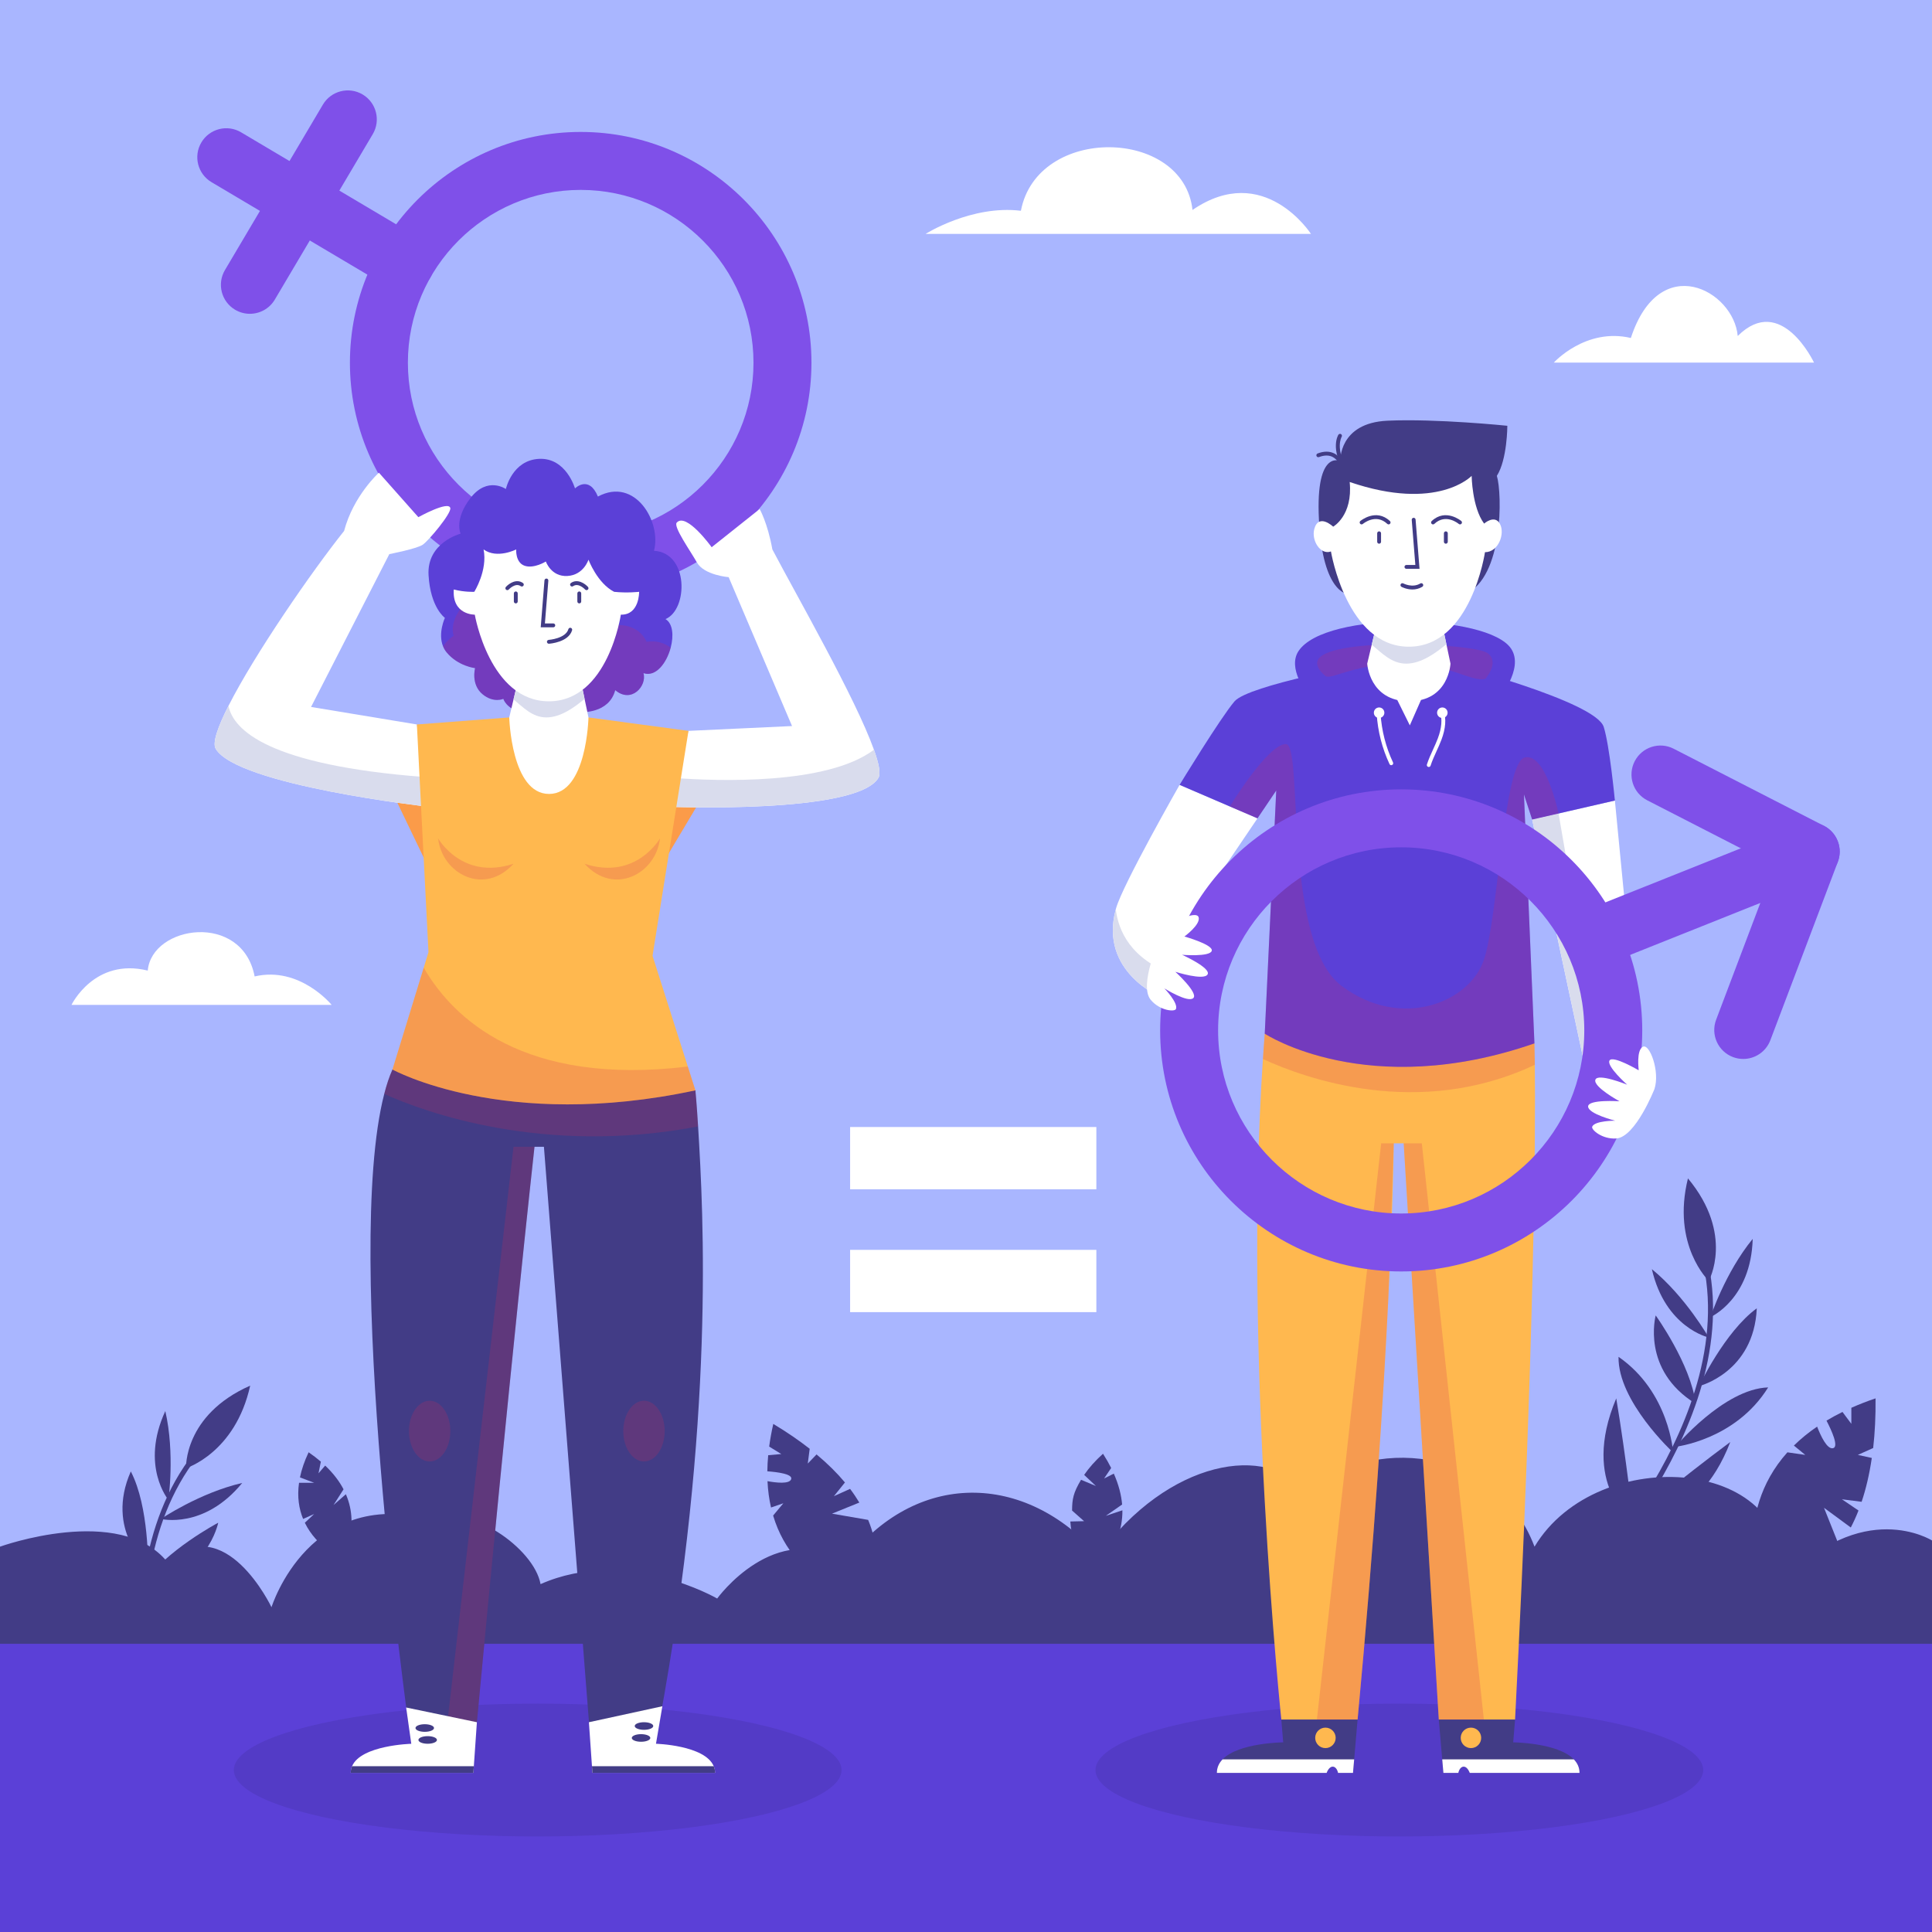 <?xml version="1.0" encoding="UTF-8"?>
<svg xmlns="http://www.w3.org/2000/svg" xmlns:xlink="http://www.w3.org/1999/xlink" version="1.1" x="0px" y="0px" viewBox="0 0 500 500" style="enable-background:new 0 0 500 500;" xml:space="preserve">
<g id="BACKGROUND">
	<rect style="fill:#A9B6FF;" width="500" height="500"></rect>
</g>
<g id="OBJECTS">
	<g>
		<g>
			<path style="fill:#423C86;" d="M45.034,471.585c-0.317,0.073-0.646-0.101-0.759-0.414c-0.054-0.15-5.444-15.212-7.407-34.334     c-1.816-17.696-0.988-42.598,13.269-60.74c0.223-0.283,0.633-0.333,0.917-0.11c0.283,0.223,0.333,0.633,0.11,0.917     c-13.982,17.792-14.787,42.324-13,59.77c1.943,18.969,7.285,33.904,7.339,34.052c0.123,0.339-0.053,0.713-0.392,0.836     C45.085,471.572,45.06,471.579,45.034,471.585z"></path>
			<path style="fill:#423C86;" d="M41.142,457.895c0,0-10.547,0.048-15.302-14.238C37.397,446.075,41.142,457.895,41.142,457.895z"></path>
			<path style="fill:#423C86;" d="M38.432,443.967c0,0-16.048-4.873-13.803-29.112C31.83,428.948,38.432,443.967,38.432,443.967z"></path>
			<path style="fill:#423C86;" d="M37.977,444.491c0,0,16.606-2.349,18.113-26.646C46.808,430.664,37.977,444.491,37.977,444.491z"></path>
			<path style="fill:#423C86;" d="M36.809,422.275c0,0-13.155-8.424-14.686-24.433C32.27,403.282,36.809,422.275,36.809,422.275z"></path>
			<path style="fill:#423C86;" d="M36.68,423.859c0,0,7.744-13.567,23.655-15.909C55.417,418.359,36.68,423.859,36.68,423.859z"></path>
			<path style="fill:#423C86;" d="M38.297,405.49c0,0-11.171-9.457-4.443-24.683C38.617,389.962,38.297,405.49,38.297,405.49z"></path>
			<path style="fill:#423C86;" d="M56.474,394.081c0,0-2.842,14.358-19.419,15.871C42.745,401.343,56.474,394.081,56.474,394.081z"></path>
			<path style="fill:#423C86;" d="M43.585,388.175c0,0-7.36-8.805-0.803-22.992C45.311,376.19,43.585,388.175,43.585,388.175z"></path>
			<path style="fill:#423C86;" d="M41.649,393.099c0,0,11.135,2.779,21.037-9.312C51.679,386.316,41.649,393.099,41.649,393.099z"></path>
			<path style="fill:#423C86;" d="M48.144,379.962c0,0-0.659-13.716,16.604-21.363C60.903,376.025,48.144,379.962,48.144,379.962z"></path>
		</g>
		<path style="fill:#423C86;" d="M0,435.592v-35.316c0,0,30.987-11.188,43.32,3.976c14.911-13.604,26.943,11.695,26.943,11.695    s9.953-32.118,42.789-22.263c7.914-4.755,25.145,6.842,26.842,16.287c22.322-9.87,45.71,3.728,45.71,3.728    s15.001-20.765,33.19-9.447c18.189-23.917,46.548-23.349,65.454-1.719c18.047-24.776,43.999-29.155,53.796-16.223    c15.868-14.671,49.087-12.499,59.091,13.967c16.292-27.185,68.551-23.405,63.77,9.694c21-22.76,39.096-11.295,39.096-11.295    v36.917H0z"></path>
		<rect y="425.415" style="fill:#5B40D7;" width="500" height="74.585"></rect>
		<path style="fill:#423C86;" d="M472.05,390.215l6.936,5.1c0.704-1.358,1.375-2.81,1.992-4.395l-4.29-2.904l5.099,0.647    c1.11-3.295,2.008-7.065,2.634-11.345l-3.611-0.788l3.964-1.782c0.442-3.871,0.664-8.141,0.616-12.853    c-2.239,0.759-4.318,1.577-6.263,2.442v4.152l-2.295-3.078c-1.465,0.722-2.843,1.473-4.136,2.25    c1.364,2.631,3.254,6.809,1.673,7.134c-1.534,0.315-3.168-3.182-4.1-5.588c-2.293,1.561-4.284,3.206-6.013,4.905l2.944,2.419    l-4.62-0.669c-14.563,16.238-7.043,36.403-7.043,36.403s11.733-0.009,20.489-12.106L472.05,390.215z"></path>
		<path style="fill:#423C86;" d="M215.321,391.733l7.072-2.87c-0.699-1.162-1.484-2.343-2.394-3.545l-4.185,1.892l2.856-3.55    c-1.973-2.368-4.404-4.796-7.345-7.257l-2.272,2.361l0.494-3.821c-2.719-2.131-5.84-4.282-9.421-6.432    c-0.466,2.043-0.814,3.993-1.064,5.863l3.136,1.928l-3.39,0.304c-0.135,1.442-0.207,2.831-0.221,4.168    c2.62,0.191,6.653,0.704,6.164,2.049c-0.474,1.305-3.874,0.915-6.124,0.502c0.114,2.456,0.432,4.723,0.913,6.818l3.194-1.101    l-2.65,3.178c5.502,18.537,24.222,22.22,24.222,22.22s5.441-8.865,0.37-21.094L215.321,391.733z"></path>
		<path style="fill:#423C86;" d="M86.315,389.503l2.595-4.07c-1.056-2.021-2.594-4.092-4.754-6.142l-1.724,2l0.603-3.016    c-0.948-0.816-1.997-1.626-3.164-2.427c-1.11,2.333-1.826,4.495-2.242,6.503l3.67,1.39H77.39c-0.521,3.671-0.004,6.78,1.053,9.358    l2.857-1.27l-2.412,2.261c3.13,6.43,9.455,9.255,9.455,9.255s5.044-7.671,1.17-16.64L86.315,389.503z"></path>
		<path style="fill:#423C86;" d="M286.18,392.301l4.224-2.935c-0.208-2.421-0.869-5.089-2.15-7.992l-2.516,1.258l1.832-2.718    c-0.597-1.191-1.296-2.419-2.114-3.686c-2.05,1.837-3.642,3.669-4.876,5.473l3.038,2.875l-3.845-1.607    c-2.021,3.395-2.303,4.994-2.322,7.964l3.103,2.745l-3.559,0.083c0.436,7.608,5.493,12.984,5.493,12.984s8.111-5.47,7.988-15.88    L286.18,392.301z"></path>
	</g>
	<g>
		<path style="fill:#423C86;" d="M404.318,414.953c0.252,0.206,0.623,0.196,0.864-0.034c0.115-0.11,11.635-11.211,21.886-27.471    c9.487-15.048,19.806-37.726,15.091-60.313c-0.074-0.353-0.419-0.579-0.772-0.506c-0.353,0.074-0.579,0.42-0.506,0.772    c4.624,22.151-5.551,44.487-14.901,59.325c-10.166,16.132-21.586,27.14-21.7,27.249c-0.261,0.25-0.269,0.663-0.02,0.923    C404.278,414.919,404.297,414.936,404.318,414.953z"></path>
		<path style="fill:#423C86;" d="M413.886,404.416c0,0,9.428,4.727,20.034-5.96C422.491,395.489,413.886,404.416,413.886,404.416z"></path>
		<path style="fill:#423C86;" d="M422.5,393.141c0,0,16.543,2.762,25.298-19.952C435.086,382.617,422.5,393.141,422.5,393.141z"></path>
		<path style="fill:#423C86;" d="M422.675,393.813c0,0-13.835-9.481-4.392-31.918C420.904,377.502,422.675,393.813,422.675,393.813z    "></path>
		<path style="fill:#423C86;" d="M433.589,374.427c0,0,15.528-1.704,24.01-15.368C446.092,359.427,433.589,374.427,433.589,374.427z    "></path>
		<path style="fill:#423C86;" d="M433.002,375.904c0,0-0.912-15.594-14.127-24.761C418.657,362.654,433.002,375.904,433.002,375.904    z"></path>
		<path style="fill:#423C86;" d="M439.711,358.728c0,0,14.209-3.511,14.944-20.141C446.322,344.673,439.711,358.728,439.711,358.728    z"></path>
		<path style="fill:#423C86;" d="M428.493,340.432c0,0-3.832,14.126,10.349,22.845C437.569,353.037,428.493,340.432,428.493,340.432    z"></path>
		<path style="fill:#423C86;" d="M442.665,340.866c0,0,10.506-4.62,10.932-20.243C446.442,329.362,442.665,340.866,442.665,340.866z    "></path>
		<path style="fill:#423C86;" d="M442.212,346.138c0,0-11.211-2.456-14.711-17.687C436.239,335.605,442.212,346.138,442.212,346.138    z"></path>
		<path style="fill:#423C86;" d="M442.228,331.483c0,0,6.683-11.996-5.387-26.515C432.546,322.288,442.228,331.483,442.228,331.483z    "></path>
	</g>
	<g>
		<rect x="220.008" y="291.669" style="fill:#FFFFFF;" width="63.727" height="16.117"></rect>
		<rect x="220.008" y="323.461" style="fill:#FFFFFF;" width="63.727" height="16.117"></rect>
	</g>
	<g>
		<ellipse style="opacity:0.2;fill:#352C85;" cx="362.155" cy="458.086" rx="78.642" ry="17.187"></ellipse>
		<g>
			<path style="fill:#5B40D7;" d="M338.265,179.417c0,0-5.162-6.472-2.203-10.93c6.956-10.478,49.083-9.667,55.036-0.578     c3.445,5.259-3.471,13.215-3.471,13.215"></path>
			<polygon style="fill:#FFFFFF;" points="425.255,282.658 414.367,285.023 411.53,279.284 410.395,276.993 396.522,212.095      405.487,210.037 406.18,209.879 417.93,207.178    "></polygon>
			<polygon style="fill:#D9DCED;" points="417.509,282.742 411.53,279.284 410.395,276.993 396.522,212.095 403.349,210.529      405.52,223.062    "></polygon>
			<path style="fill:#FFFFFF;" d="M308.504,236.826l-3.226,4.771l2.47,3.846l-3.973,6.789l-3.395,5.801     c0,0-15.996-6.537-11.613-22.711c0.031-0.105,0.052-0.2,0.084-0.305c1.745-6.148,16.427-31.897,16.427-31.897l20.157,8.66     L308.504,236.826z"></path>
			<path style="fill:#D9DCED;" d="M303.775,252.233l-3.395,5.801c0,0-15.996-6.537-11.613-22.711     C289.44,240.924,292.645,248.229,303.775,252.233z"></path>
			<path style="fill:#423C86;" d="M349.288,153.857c0,0-6.536,0.419-7.835-17.561c-1.473-20.399,5.421-16.975,5.421-16.975     s-0.482-9.868,12.211-10.444s31.011,1.315,31.011,1.315s0,8.701-2.71,12.958c1.421,4.667,1.692,26.238-8.111,30.563"></path>
			<g>
				<path style="fill:#FFB84F;" d="M392.097,445.042h-8.071c-7.966,0-11.665,0-11.665,0l-9.091-149.152h-2.564      c0,0-0.116,13.831-1.398,39.915c-1.23,25.328-3.573,62.227-7.966,109.237H340.81c-5.791,0-9.207,0-9.207,0      s-9.9-94.481-4.761-170.97c0.137-2.207,0.305-4.393,0.473-6.558l69.794,2.512c0,0,0.053,1.829,0.105,5.539      C397.436,292.337,397.121,347.513,392.097,445.042z"></path>
				<path style="opacity:0.2;fill:#D22C55;" d="M384.026,445.042c-7.966,0-11.665,0-11.665,0l-9.091-149.152h4.694L384.026,445.042z      "></path>
				<path style="opacity:0.2;fill:#D22C55;" d="M360.705,295.889l-1.398,39.915c-1.23,25.328-3.573,62.227-7.966,109.237H340.81      l16.635-149.152H360.705z"></path>
				<path style="opacity:0.2;fill:#D22C55;" d="M397.215,275.564c-30.079,14.219-59.568,3.489-70.372-1.492      c0.137-2.207,0.305-4.393,0.473-6.558l69.794,2.512C397.11,270.025,397.163,271.854,397.215,275.564z"></path>
				<path style="fill:#5B40D7;" d="M417.93,207.178l-11.75,2.701l-9.658,2.215l-2.124-6.493l2.712,64.424      c-43.278,15.018-69.794-2.512-69.794-2.512l2.974-62.931l-4.855,7.199l-7.157-3.069l-13-5.591c0,0,10.615-17.414,14.22-21.618      c3.605-4.204,34.345-9.753,34.345-9.753h21.545c0,0,37.53,9.732,39.653,16.374C416.564,192.885,417.93,207.178,417.93,207.178z"></path>
				<path style="opacity:0.2;fill:#D22C55;" d="M384.421,175.672c0,0,3.789-4.243,0.561-6.645      c-3.227-2.402-37.416-4.083-43.285,0.972c-2.459,2.118,1.367,4.977,1.367,4.977c1.483,1.057,7.731-3.413,20.877-3.226      C375.386,171.913,380.897,176.626,384.421,175.672z"></path>
				<path style="opacity:0.2;fill:#D22C55;" d="M396.522,212.095l-2.124-6.493l2.712,64.424      c-43.278,15.018-69.794-2.512-69.794-2.512l2.974-62.931l-4.855,7.199l-7.157-3.069c0,0,9.833-16.155,14.493-16.153      c4.66,0.001-0.967,51.108,14.451,62.606c15.407,11.508,33.084,4.267,36.805-6.747c3.731-11.014,5.067-50.944,10.539-52.371      c5.472-1.427,8.784,14.482,8.784,14.482L396.522,212.095z"></path>
				<path style="fill:#FFFFFF;" d="M364.661,181.487c10.301,0,10.722-9.742,10.722-9.742l-1.059-5.037l-1.059-5.068h-17.024      l-1.244,5.222l-1.162,4.883C353.836,171.745,354.37,181.487,364.661,181.487z"></path>
				<path style="fill:#D9DCED;" d="M354.997,166.862c2.58,2.066,5.079,4.888,8.944,4.888c3.958,0,7.813-2.894,10.383-5.042      l-1.059-5.068h-17.024L354.997,166.862z"></path>
				<path style="fill:#FFFFFF;" d="M384.311,142.906c0,0-3.594,24.46-19.7,24.46c-16.107,0-20.162-24.65-20.162-24.65      c-2.71,0.999-5.135-2.853-4.302-5.848c1.148-4.126,4.875-0.566,4.875-0.566s5.133-2.857,4.277-11.559      c22.76,7.759,31.562-1.592,31.562-1.592s0.106,8.163,3.227,12.356c0,0,2.733-2.447,4.096,0.077      C389.545,138.108,387.796,142.923,384.311,142.906z"></path>
				<path style="fill:#423C86;" d="M351.341,445.042l-0.883,10.278l-0.305,3.5c0,0-0.841,0-3.867,0c-0.4-1.871-2.008-2.407-2.953,0      h-28.407c0-1.398,0.557-2.554,1.471-3.5c4.151-4.309,15.691-4.403,15.691-4.403l-0.484-5.875H351.341z"></path>
				<path style="fill:#FFFFFF;" d="M350.458,455.32l-0.305,3.5c0,0-0.841,0-3.867,0c-0.4-1.871-2.008-2.407-2.953,0h-28.407      c0-1.398,0.557-2.554,1.471-3.5H350.458z"></path>
				<circle style="fill:#FFB84F;" cx="343.022" cy="449.758" r="2.649"></circle>
				<path style="fill:#423C86;" d="M372.362,445.042l0.883,10.278l0.305,3.5c0,0,0.841,0,3.867,0c0.4-1.871,2.008-2.407,2.953,0      h28.407c0-1.398-0.557-2.554-1.471-3.5c-4.151-4.309-15.691-4.403-15.691-4.403l0.484-5.875H372.362z"></path>
				<path style="fill:#FFFFFF;" d="M373.245,455.32l0.305,3.5c0,0,0.841,0,3.867,0c0.4-1.871,2.008-2.407,2.953,0h28.407      c0-1.398-0.557-2.554-1.471-3.5H373.245z"></path>
				<circle style="fill:#FFB84F;" cx="380.681" cy="449.758" r="2.649"></circle>
			</g>
			<g>
				<path style="fill:#7F50E9;" d="M362.627,329.053c-34.398,0-62.383-27.985-62.383-62.384c0-34.398,27.985-62.383,62.383-62.383      c34.398,0,62.384,27.985,62.384,62.383C425.011,301.067,397.026,329.053,362.627,329.053z M362.627,219.286      c-26.128,0-47.383,21.256-47.383,47.383c0,26.128,21.256,47.384,47.383,47.384c26.127,0,47.384-21.256,47.384-47.384      C410.011,240.542,388.754,219.286,362.627,219.286z"></path>
				<path style="fill:#7F50E9;" d="M416.107,248.86c-2.979,0-5.796-1.786-6.968-4.721c-1.536-3.847,0.338-8.21,4.185-9.746      l52.51-20.961c3.849-1.539,8.21,0.337,9.746,4.185c1.536,3.847-0.338,8.21-4.185,9.746l-52.51,20.961      C417.973,248.688,417.032,248.86,416.107,248.86z"></path>
				<path style="fill:#7F50E9;" d="M451.147,274.057c-0.882,0-1.779-0.156-2.653-0.487c-3.874-1.466-5.826-5.795-4.36-9.669      l15.094-39.89l-32.925-16.893c-3.685-1.891-5.14-6.411-3.249-10.097c1.891-3.685,6.409-5.142,10.097-3.249l38.888,19.952      c3.396,1.742,4.941,5.757,3.591,9.327l-17.466,46.158C457.028,272.209,454.175,274.057,451.147,274.057z"></path>
			</g>
			<g>
				<path style="fill:#423C86;" d="M367.373,147.212h-3.393c-0.276,0-0.5-0.224-0.5-0.5s0.224-0.5,0.5-0.5h2.31l-0.934-11.667      c-0.022-0.275,0.184-0.517,0.458-0.539c0.279-0.016,0.517,0.184,0.538,0.458L367.373,147.212z"></path>
				<path style="fill:#423C86;" d="M374.182,140.71c-0.276,0-0.5-0.224-0.5-0.5v-2.194c0-0.276,0.224-0.5,0.5-0.5      c0.276,0,0.5,0.224,0.5,0.5v2.194C374.682,140.486,374.458,140.71,374.182,140.71z"></path>
				<path style="fill:#423C86;" d="M356.913,140.71c-0.276,0-0.5-0.224-0.5-0.5v-2.194c0-0.276,0.224-0.5,0.5-0.5s0.5,0.224,0.5,0.5      v2.194C357.413,140.486,357.189,140.71,356.913,140.71z"></path>
				<path style="fill:#423C86;" d="M370.865,135.714c-0.133,0-0.266-0.053-0.364-0.157c-0.189-0.201-0.18-0.518,0.021-0.707      c3.601-3.388,7.617-0.051,7.656-0.017c0.21,0.178,0.236,0.493,0.058,0.704c-0.179,0.21-0.493,0.236-0.705,0.059      c-0.137-0.115-3.379-2.79-6.324-0.018C371.111,135.669,370.988,135.714,370.865,135.714z"></path>
				<path style="fill:#423C86;" d="M359.372,135.714c-0.123,0-0.246-0.045-0.343-0.136c-2.943-2.77-6.188-0.098-6.324,0.018      c-0.212,0.177-0.526,0.151-0.705-0.059c-0.178-0.21-0.152-0.525,0.058-0.704c0.04-0.035,4.055-3.373,7.656,0.017      c0.201,0.189,0.211,0.506,0.021,0.707C359.638,135.661,359.505,135.714,359.372,135.714z"></path>
				<path style="fill:#423C86;" d="M365.53,152.556c-1.543,0-2.751-0.645-2.827-0.686c-0.242-0.132-0.331-0.435-0.2-0.677      c0.131-0.243,0.436-0.332,0.677-0.201c0.023,0.012,2.35,1.238,4.397,0.011c0.237-0.142,0.544-0.065,0.686,0.171      c0.142,0.237,0.065,0.544-0.171,0.686C367.223,152.382,366.332,152.556,365.53,152.556z"></path>
			</g>
			<path style="fill:#423C86;" d="M347.366,121.075c-0.214,0-0.413-0.139-0.479-0.354c-0.005-0.018-0.55-1.752-2.062-2.491     c-0.961-0.47-2.13-0.449-3.473,0.062c-0.259,0.099-0.547-0.032-0.646-0.289c-0.098-0.258,0.031-0.547,0.289-0.646     c1.617-0.615,3.057-0.621,4.279-0.021c1.904,0.938,2.544,3.008,2.57,3.096c0.079,0.264-0.07,0.542-0.334,0.622     C347.462,121.068,347.414,121.075,347.366,121.075z"></path>
			<path style="fill:#423C86;" d="M348.457,122.438c-0.165,0-0.327-0.082-0.422-0.232c-3.851-6.058-1.757-9.546-1.665-9.692     c0.146-0.234,0.454-0.307,0.689-0.159c0.233,0.146,0.305,0.452,0.161,0.686c-0.025,0.04-1.82,3.154,1.66,8.628     c0.148,0.233,0.08,0.542-0.154,0.69C348.641,122.412,348.548,122.438,348.457,122.438z"></path>
			<path style="fill:#FFFFFF;" d="M300.23,242.763c0,0-5.622,12.156-2.419,15.997c2.355,2.825,6.194,3.152,6.517,2.379     c0.66-1.582-2.989-5.35-2.989-5.35s6.081,3.819,7.483,2.519c1.402-1.3-4.64-6.809-4.64-6.809s7.39,2.359,8.338,0.678     c0.948-1.681-6.603-5.077-6.603-5.077s7.138,0.593,7.675-1.005s-7.067-3.726-7.067-3.726s4.253-3.104,3.677-4.991     C309.626,235.493,302.475,238.579,300.23,242.763z"></path>
			<path style="fill:#FFFFFF;" d="M428.174,281.829c0,0-4.897,12.466-9.886,12.807c-3.669,0.251-6.56-2.296-6.224-3.064     c0.686-1.57,5.932-1.539,5.932-1.539s-6.964-1.754-6.993-3.665c-0.03-1.911,8.127-1.355,8.127-1.355s-6.814-3.709-6.254-5.556     c0.559-1.847,8.234,1.261,8.234,1.261s-5.363-4.748-4.58-6.24s7.578,2.53,7.578,2.53s-0.697-5.219,1.064-6.107     C426.932,270.014,429.646,277.315,428.174,281.829z"></path>
			<polyline style="fill:#FFFFFF;" points="360.284,178.475 364.861,187.72 368.934,178.475    "></polyline>
			<path style="fill:#FFFFFF;" d="M358.273,184.45c0,0.751-0.609,1.36-1.36,1.36c-0.751,0-1.361-0.609-1.361-1.36     c0-0.751,0.609-1.36,1.361-1.36C357.664,183.089,358.273,183.698,358.273,184.45z"></path>
			<circle style="fill:#FFFFFF;" cx="373.276" cy="184.45" r="1.36"></circle>
			<path style="fill:#FFFFFF;" d="M360.059,198.03c-0.189,0-0.369-0.107-0.454-0.288c-1.913-4.094-3.029-8.457-3.318-12.967     c-0.018-0.275,0.191-0.513,0.467-0.531c0.271-0.013,0.513,0.191,0.531,0.467c0.281,4.385,1.366,8.627,3.226,12.607     c0.117,0.25,0.009,0.548-0.241,0.665C360.202,198.015,360.13,198.03,360.059,198.03z"></path>
			<path style="fill:#FFFFFF;" d="M369.76,198.495c-0.051,0-0.102-0.008-0.153-0.024c-0.263-0.085-0.408-0.366-0.323-0.629     c0.432-1.343,1.021-2.634,1.592-3.883c0.428-0.938,0.871-1.907,1.237-2.879c0.998-2.654,1.189-4.945,0.566-6.807     c-0.087-0.262,0.054-0.545,0.315-0.633c0.263-0.087,0.546,0.054,0.633,0.315c0.698,2.086,0.503,4.602-0.579,7.477     c-0.377,1.004-0.828,1.989-1.263,2.942c-0.558,1.223-1.136,2.487-1.549,3.773C370.168,198.36,369.971,198.495,369.76,198.495z"></path>
		</g>
	</g>
	<g>
		<ellipse style="opacity:0.2;fill:#352C85;" cx="139.151" cy="458.086" rx="78.642" ry="17.187"></ellipse>
		<g>
			<polygon style="fill:#FB9B49;" points="98.059,197.82 114.669,232.371 165.407,233.7 184.603,201.497    "></polygon>
			<g>
				<path style="fill:#7F50E9;" d="M150.281,153.591c-32.931,0-59.722-26.792-59.722-59.722c0-32.931,26.791-59.722,59.722-59.722      c32.931,0,59.723,26.792,59.723,59.722C210.003,126.799,183.212,153.591,150.281,153.591z M150.281,49.146      c-24.66,0-44.722,20.063-44.722,44.722c0,24.66,20.063,44.722,44.722,44.722c24.66,0,44.723-20.063,44.723-44.722      C195.003,69.209,174.941,49.146,150.281,49.146z"></path>
				<path style="fill:#7F50E9;" d="M104.822,75.641c-1.301,0-2.619-0.338-3.819-1.051L54.734,47.141      c-3.563-2.113-4.737-6.714-2.624-10.277c2.114-3.562,6.715-4.738,10.277-2.624l46.269,27.449      c3.563,2.113,4.737,6.714,2.624,10.277C109.878,74.328,107.383,75.641,104.822,75.641z"></path>
				<path style="fill:#7F50E9;" d="M64.662,81.211c-1.299,0-2.615-0.337-3.813-1.047c-3.564-2.11-4.743-6.71-2.633-10.274      l25.348-42.814c2.11-3.564,6.71-4.743,10.274-2.633c3.564,2.11,4.743,6.71,2.633,10.274L71.123,77.531      C69.722,79.896,67.225,81.211,64.662,81.211z"></path>
				<path style="fill:#FFFFFF;" d="M227.338,201.3c-5.55,9.48-54.57,7.49-54.57,7.49l2.05-7.43l3.36-12.21l26.8-1.25l-16.4-38.53      c0,0-6.35-0.5-8.22-3.81c-1.73-3.06-6.16-9.27-5.22-10.31c2.48-2.75,9.04,6.37,9.04,6.37l12.42-9.88c0,0,2.04,3.52,3.29,10.45      c6.04,11.53,21.52,38.46,26.29,51.84C227.458,197.61,227.978,200.21,227.338,201.3z"></path>
				<path style="fill:#D9DCED;" d="M227.338,201.3c-5.55,9.48-54.57,7.49-54.57,7.49l2.05-7.43c10.56,0.77,39.15,1.89,51.36-7.33      C227.458,197.61,227.978,200.21,227.338,201.3z"></path>
				<path style="fill:#FFFFFF;" d="M109.808,201.09l1.08,7.7c0,0-49.53-5.55-55.08-15.03c-0.88-1.5,0.55-5.62,3.32-11.08      c6.75-13.34,21.47-34.68,29.93-45.28c2.39-9.11,9-15.07,9-15.07l10.21,11.51c0,0,7.83-4.33,8.27-2.36      c0.3,1.38-5.58,8.42-7.13,9.49c-1.55,1.06-8.65,2.43-8.65,2.43l-20.26,39.56l27.39,4.53L109.808,201.09z"></path>
				<path style="fill:#D9DCED;" d="M110.888,208.79c0,0-49.53-5.55-55.08-15.03c-0.88-1.5,0.55-5.62,3.32-11.08      c1.27,6.32,10.5,15.33,50.68,18.41L110.888,208.79z"></path>
				<path style="fill:#423C86;" d="M170.648,445.71c-13.21,0-18.22,0-18.22,0l-11.66-148.92h-2.44c0,0-6.43,58.16-14.91,148.92      h-7.63c-6.57,0-10.14,0-10.14,0s-16.94-121.15-6.21-162.59c0.61-2.39,1.32-4.51,2.13-6.33l78.4,5.39c0,0,0.33,3.31,0.7,9.35      C182.058,314.29,185.058,367.58,170.648,445.71z"></path>
				<path style="opacity:0.2;fill:#D22C55;" d="M138.328,296.79c0,0-6.43,58.16-14.91,148.92h-7.63l17.11-148.92H138.328z"></path>
				<path style="opacity:0.2;fill:#D22C55;" d="M180.669,291.53c-40.16,7.64-71.09-3.85-81.23-8.41c0.61-2.39,1.32-4.51,2.13-6.33      l78.4,5.39C179.968,282.18,180.298,285.49,180.669,291.53z"></path>
				<path style="fill:#FFB84F;" d="M179.968,282.18c-49.5,10.61-78.4-5.39-78.4-5.39l8.09-26.35l1.23-4.02l-3-58.93l23.91-1.82h20.5      l25.88,3.48l-9.3,58.22l9.13,28.65L179.968,282.18z"></path>
				<path style="opacity:0.2;fill:#D22C55;" d="M179.968,282.18c-49.5,10.61-78.4-5.39-78.4-5.39l8.09-26.35      c7.53,13.01,25.75,30.71,68.35,25.58L179.968,282.18z"></path>
				<path style="fill:#5B40D7;" d="M173.578,167.6c-1.04,3.96-3.84,7.71-7.05,6.61c0.98,3.25-3.09,7.97-7.31,4.4      c-1.63,6.18-8.94,5.69-8.94,5.69l-15.12,0.11c-4.18-0.95-4.89-3.55-4.89-3.55s-2.53,1.16-5.37-1.18      c-3.09-2.54-1.95-6.77-1.95-6.77s-4.39-0.49-7.35-4.06c-0.41-0.49-0.71-1.02-0.93-1.56c-1.39-3.4,0.47-7.39,0.47-7.39      s-3.74-2.6-4.23-11.06c-0.49-8.46,8.3-10.73,8.3-10.73s-1.78-3.65,2.6-9.28c4.38-5.62,9.11-2.27,9.11-2.27s1.62-7.48,8.62-7.81      c6.99-0.32,9.27,7.65,9.27,7.65s3.58-3.58,5.93,2.11c9.67-5.21,16.51,6.67,14.51,14.03c9.06,0.53,8.83,15.24,2.98,17.68      C174.148,161.36,174.388,164.54,173.578,167.6z"></path>
				<path style="opacity:0.2;fill:#D22C55;" d="M173.578,167.6c-1.04,3.96-3.84,7.71-7.05,6.61c0.98,3.25-3.09,7.97-7.31,4.4      c-1.63,6.18-8.94,5.69-8.94,5.69l-15.12,0.11c-4.18-0.95-4.89-3.55-4.89-3.55s-2.53,1.16-5.37-1.18      c-3.09-2.54-1.95-6.77-1.95-6.77s-4.39-0.49-7.35-4.06c-0.41-0.49-0.71-1.02-0.93-1.56c0.69-1.02,1.59-1.97,2.74-2.76      c-1.3-4.12,2.98-8.49,2.98-8.49s31.29,9.07,35.05,6.93c3.75-2.15,9.8-1.62,11.89,3.13      C169.808,165.7,171.878,166.38,173.578,167.6z"></path>
				<path style="fill:#FFFFFF;" d="M142.094,205.471c9.801,0,10.202-19.806,10.202-19.806l-1.007-4.793l-1.008-4.822h-16.199      l-1.184,4.969l-1.105,4.646C131.794,185.665,132.303,205.471,142.094,205.471z"></path>
				<path style="fill:#D9DCED;" d="M132.9,181.018c2.455,1.966,4.833,4.651,8.511,4.651c3.766,0,7.434-2.753,9.879-4.798      l-1.008-4.822h-16.199L132.9,181.018z"></path>
				<path style="fill:#FFFFFF;" d="M160.673,159.076c0,0-3.301,22.421-18.626,22.421c-15.326,0-19.17-22.421-19.17-22.421      s-5.901,0.112-5.438-6.517c2.753,0.723,5.303,0.603,5.303,0.603s3.495-5.544,2.41-10.968c3.495,2.531,8.437,0,8.437,0      s-0.241,3.375,2.169,4.218c2.41,0.844,5.509-1.096,5.509-1.096s1.361,3.989,5.579,3.748c4.218-0.241,5.452-4.218,5.452-4.218      s2.259,6.06,6.637,8.316c3.375,0.362,6.472,0,6.472,0S165.517,159.187,160.673,159.076z"></path>
				<path style="fill:#FFFFFF;" d="M123.419,445.71l-0.79,11.38l-0.12,1.73h-31.74c0-0.63,0.12-1.2,0.35-1.73      c2.29-5.45,15.32-5.8,15.32-5.8l-1.33-9.39L123.419,445.71z"></path>
				<path style="fill:#423C86;" d="M112.322,447.21c0,0.543-1.074,0.984-2.398,0.984c-1.324,0-2.398-0.441-2.398-0.984      c0-0.543,1.074-0.984,2.398-0.984C111.248,446.226,112.322,446.666,112.322,447.21z"></path>
				<path style="fill:#423C86;" d="M113.081,450.298c0,0.543-1.074,0.984-2.398,0.984c-1.324,0-2.398-0.44-2.398-0.984      c0-0.543,1.074-0.984,2.398-0.984C112.008,449.315,113.081,449.755,113.081,450.298z"></path>
				<path style="fill:#423C86;" d="M122.629,457.09l-0.12,1.73h-31.74c0-0.63,0.12-1.2,0.35-1.73H122.629z"></path>
				<path style="fill:#FFFFFF;" d="M152.41,445.71l0.79,11.38l0.12,1.73h31.74c0-0.63-0.12-1.2-0.35-1.73      c-2.29-5.45-14.944-5.807-14.944-5.807l1.655-9.707L152.41,445.71z"></path>
				<path style="fill:#423C86;" d="M164.266,446.693c0,0.543,1.074,0.984,2.398,0.984c1.325,0,2.398-0.441,2.398-0.984      c0-0.543-1.074-0.984-2.398-0.984C165.339,445.71,164.266,446.15,164.266,446.693z"></path>
				<path style="fill:#423C86;" d="M163.506,449.782c0,0.543,1.074,0.984,2.398,0.984c1.324,0,2.398-0.441,2.398-0.984      c0-0.543-1.074-0.984-2.398-0.984C164.58,448.798,163.506,449.239,163.506,449.782z"></path>
				<path style="fill:#423C86;" d="M153.2,457.09l0.12,1.73h31.74c0-0.63-0.12-1.2-0.35-1.73H153.2z"></path>
			</g>
			<path style="opacity:0.2;fill:#D22C55;" d="M113.381,216.962c0,0,6.189,10.967,19.519,6.58     C125.236,232.002,114.372,226.049,113.381,216.962z"></path>
			<path style="opacity:0.2;fill:#D22C55;" d="M170.808,216.962c0,0-6.189,10.967-19.519,6.58     C158.953,232.002,169.817,226.049,170.808,216.962z"></path>
			<g>
				<path style="fill:#423C86;" d="M143.194,162.345h-3.255l0.973-12.155c0.022-0.275,0.263-0.473,0.539-0.458      c0.275,0.022,0.48,0.263,0.458,0.539l-0.887,11.075h2.172c0.276,0,0.5,0.224,0.5,0.5S143.47,162.345,143.194,162.345z"></path>
				<path style="fill:#423C86;" d="M133.487,156.159c-0.276,0-0.5-0.224-0.5-0.5v-2.088c0-0.276,0.224-0.5,0.5-0.5      c0.276,0,0.5,0.224,0.5,0.5v2.088C133.987,155.935,133.763,156.159,133.487,156.159z"></path>
				<path style="fill:#423C86;" d="M149.918,156.159c-0.276,0-0.5-0.224-0.5-0.5v-2.088c0-0.276,0.224-0.5,0.5-0.5      c0.276,0,0.5,0.224,0.5,0.5v2.088C150.418,155.935,150.194,156.159,149.918,156.159z"></path>
				<path style="fill:#423C86;" d="M131.295,152.73c-0.12,0-0.24-0.043-0.336-0.13c-0.204-0.185-0.22-0.501-0.035-0.705      c0.789-0.873,2.727-2.207,4.416-1.013c0.226,0.16,0.28,0.471,0.121,0.697c-0.16,0.225-0.472,0.279-0.697,0.12      c-1.391-0.981-3.083,0.848-3.099,0.867C131.566,152.675,131.431,152.73,131.295,152.73z"></path>
				<path style="fill:#423C86;" d="M151.797,152.73c-0.136,0-0.271-0.055-0.37-0.164c-0.017-0.019-1.71-1.847-3.099-0.867      c-0.225,0.159-0.537,0.105-0.697-0.12c-0.159-0.226-0.105-0.538,0.121-0.697c1.69-1.19,3.627,0.142,4.416,1.013      c0.185,0.205,0.169,0.52-0.035,0.705C152.037,152.688,151.917,152.73,151.797,152.73z"></path>
				<path style="fill:#423C86;" d="M142.045,166.597c-0.261,0-0.48-0.202-0.498-0.466c-0.019-0.275,0.189-0.514,0.465-0.533      c0.044-0.003,4.361-0.325,5.087-2.775c0.079-0.264,0.358-0.417,0.622-0.337c0.265,0.079,0.415,0.357,0.337,0.622      c-0.923,3.116-5.773,3.475-5.979,3.488C142.068,166.596,142.056,166.597,142.045,166.597z"></path>
			</g>
			<ellipse style="opacity:0.2;fill:#D22C55;" cx="111.192" cy="370.37" rx="5.357" ry="7.86"></ellipse>
			<ellipse style="opacity:0.2;fill:#D22C55;" cx="166.664" cy="370.37" rx="5.357" ry="7.86"></ellipse>
		</g>
	</g>
	<g>
		<path style="fill:#FFFFFF;" d="M469.464,93.838h-67.335c0,0,8.241-9.112,19.935-6.37c7.443-22.762,26.622-12.272,27.659-0.514    C460.962,75.758,469.464,93.838,469.464,93.838z"></path>
		<path style="fill:#FFFFFF;" d="M18.5,260.072h67.335c0,0-8.242-10.112-19.936-7.37c-3.213-16.762-26.622-13.272-27.659-1.514    C24.413,247.793,18.5,260.072,18.5,260.072z"></path>
		<path style="fill:#FFFFFF;" d="M339.27,60.529h-99.716c0,0,11.902-7.534,24.653-5.981c4.251-22.25,42.069-21.527,44.412-0.211    C327.116,41.649,339.27,60.529,339.27,60.529z"></path>
	</g>
</g>
</svg>
